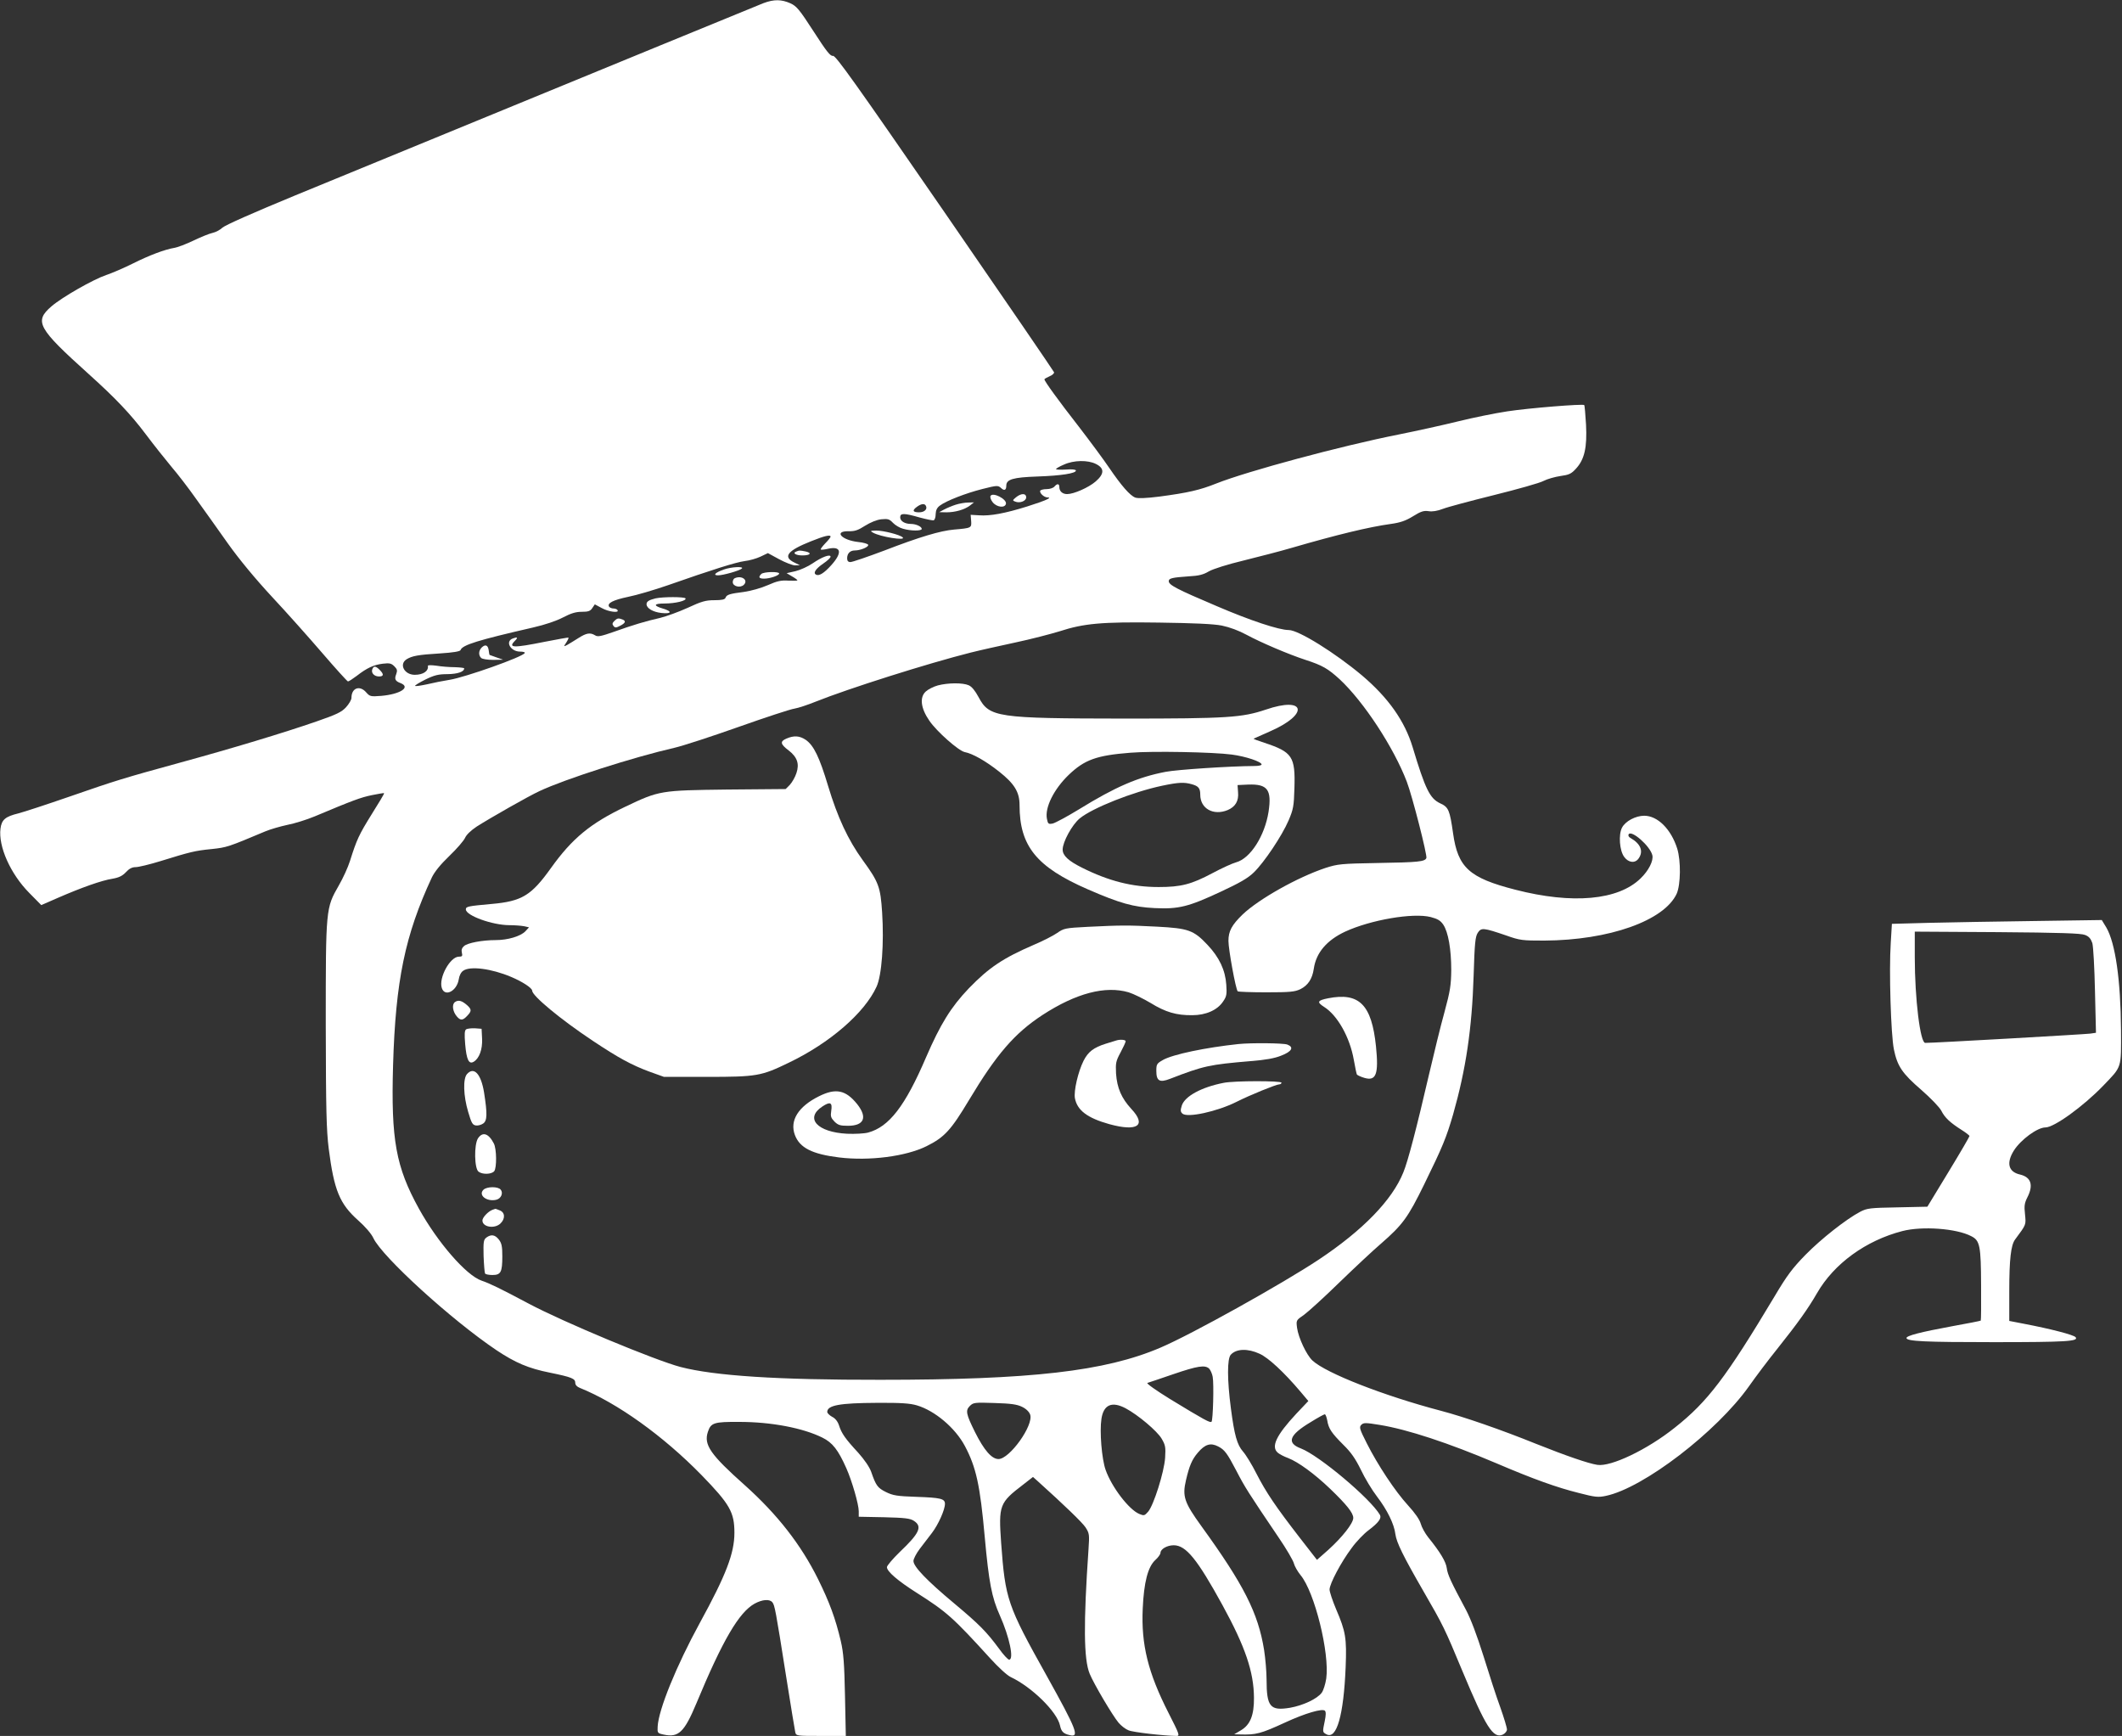 <?xml version="1.0" standalone="no"?>
<!DOCTYPE svg PUBLIC "-//W3C//DTD SVG 20010904//EN"
 "http://www.w3.org/TR/2001/REC-SVG-20010904/DTD/svg10.dtd">
<svg version="1.0" xmlns="http://www.w3.org/2000/svg"
 width="1280pt" height="1047pt" viewBox="0 0 1280 1047"
 preserveAspectRatio="xMidYMid meet">
<rect x="0" y="0" width="1280" height="1047" fill="#333333" stroke="none"/>
<g transform="translate(0,1047) scale(0.1,-0.1)"
fill="#ffffff" stroke="none">
<path d="M4605 10451 c-27 -11 -306 -125 -620 -254 -520 -214 -1051 -432
-2203 -905 -250 -103 -424 -180 -440 -195 -15 -14 -42 -28 -61 -32 -19 -4 -70
-25 -114 -46 -44 -21 -96 -41 -116 -44 -58 -10 -149 -44 -251 -95 -52 -26
-124 -57 -160 -69 -79 -27 -265 -133 -330 -189 -105 -91 -83 -131 225 -408
160 -144 251 -239 345 -364 48 -64 118 -152 154 -195 37 -43 104 -130 149
-194 46 -64 132 -184 191 -268 69 -97 166 -214 267 -323 88 -94 225 -248 305
-341 80 -93 149 -169 153 -169 5 0 28 15 52 33 63 49 103 67 158 74 41 5 52 2
70 -16 17 -17 19 -25 11 -47 -12 -30 -6 -42 26 -54 64 -25 -2 -67 -116 -77
-64 -5 -69 -4 -91 21 -39 45 -89 27 -89 -33 0 -12 -15 -37 -33 -57 -27 -29
-56 -43 -177 -85 -199 -69 -514 -164 -825 -249 -339 -93 -385 -107 -670 -206
-133 -46 -270 -91 -305 -100 -78 -19 -100 -38 -107 -91 -14 -108 60 -274 174
-389 l72 -73 103 45 c138 60 261 104 326 114 40 7 60 17 82 40 19 21 37 30 58
30 17 0 84 16 149 36 181 56 208 63 309 73 93 10 99 12 325 107 31 13 91 30
133 39 42 8 116 31 164 51 231 97 277 114 344 128 40 8 74 14 75 12 2 -2 -32
-59 -75 -127 -77 -124 -90 -152 -131 -282 -12 -38 -42 -104 -67 -147 -79 -138
-79 -137 -79 -840 1 -519 4 -636 18 -749 32 -250 66 -332 177 -431 43 -38 80
-81 92 -107 53 -113 470 -493 742 -676 114 -76 193 -110 323 -136 132 -27 153
-36 153 -61 0 -13 10 -24 28 -31 226 -91 502 -289 733 -525 172 -177 199 -225
199 -349 0 -123 -50 -254 -209 -544 -141 -258 -249 -523 -254 -625 -2 -38 -1
-40 37 -48 89 -19 124 15 196 187 159 383 258 551 352 603 46 25 90 29 107 8
14 -17 20 -48 82 -441 28 -176 53 -330 56 -342 5 -23 8 -23 155 -23 l150 0 -5
243 c-4 196 -9 258 -25 328 -33 140 -69 236 -137 374 -104 210 -247 392 -441
566 -209 186 -250 245 -224 323 18 55 37 61 190 60 193 0 385 -37 501 -95 61
-30 95 -74 144 -184 35 -79 75 -219 75 -260 l0 -33 153 -3 c125 -3 158 -7 180
-22 52 -34 34 -74 -86 -188 -42 -41 -77 -82 -77 -91 0 -26 65 -82 180 -155
181 -115 219 -149 442 -394 50 -55 103 -104 125 -114 127 -60 279 -209 297
-292 8 -37 20 -49 58 -58 62 -16 43 32 -139 359 -237 424 -249 460 -274 799
-16 229 -11 243 133 353 l59 46 27 -24 c162 -146 269 -249 290 -280 23 -36 24
-43 18 -131 -31 -451 -29 -665 7 -752 26 -63 138 -252 174 -295 15 -18 42 -39
60 -46 27 -12 213 -33 290 -34 21 0 17 10 -48 138 -124 243 -166 413 -156 630
7 158 31 252 76 293 17 15 31 35 31 43 0 23 40 46 80 46 74 0 142 -84 294
-361 138 -252 189 -403 190 -559 1 -103 -22 -162 -77 -195 l-42 -25 35 -1 c96
-3 124 4 272 72 121 56 225 86 240 71 7 -7 6 -28 -1 -62 -14 -67 -14 -67 10
-80 62 -34 104 115 116 405 7 175 0 215 -57 348 -22 52 -40 106 -40 120 0 34
69 165 133 250 27 38 74 87 104 109 58 44 78 71 67 91 -58 99 -366 358 -477
401 -88 33 -71 81 58 158 43 27 82 48 86 48 5 0 11 -17 15 -37 8 -50 26 -76
98 -148 46 -45 72 -83 105 -150 23 -49 67 -122 97 -161 62 -81 104 -167 111
-227 7 -51 47 -132 168 -342 121 -209 130 -228 236 -483 142 -340 186 -410
244 -384 14 7 25 20 25 31 0 11 -18 71 -40 133 -23 62 -68 201 -101 308 -40
127 -77 225 -106 280 -89 166 -111 212 -116 252 -5 39 -40 97 -112 186 -19 24
-39 60 -45 82 -7 25 -34 64 -77 111 -77 84 -182 242 -249 375 -43 85 -46 96
-33 110 14 14 25 14 111 0 167 -27 416 -109 703 -231 227 -97 367 -147 500
-180 96 -25 116 -27 162 -17 226 47 668 386 863 661 40 57 116 158 170 225
126 158 187 244 240 336 103 179 295 318 515 375 120 31 327 16 416 -31 52
-26 58 -58 59 -294 1 -116 0 -213 -2 -215 -2 -2 -79 -17 -173 -34 -190 -35
-275 -57 -275 -71 0 -20 113 -25 525 -25 440 0 516 5 495 30 -11 14 -150 50
-312 81 l-88 17 0 182 c0 190 10 275 35 309 69 93 66 87 60 152 -6 51 -3 68
14 102 38 74 23 122 -44 138 -71 16 -84 70 -37 145 42 66 142 139 190 139 53
0 228 127 348 251 115 120 109 101 108 339 -2 299 -34 521 -88 615 l-28 46
-411 -6 c-227 -3 -512 -8 -634 -11 l-221 -6 -7 -116 c-11 -168 1 -552 19 -641
21 -102 50 -145 166 -245 57 -50 109 -104 120 -125 21 -42 53 -72 124 -117 25
-16 46 -32 46 -36 0 -4 -57 -102 -127 -217 l-127 -209 -181 -4 c-166 -3 -183
-5 -225 -27 -82 -43 -234 -162 -330 -260 -78 -80 -111 -124 -184 -247 -294
-491 -405 -638 -604 -795 -165 -132 -385 -237 -467 -224 -53 8 -187 54 -370
127 -210 85 -436 163 -573 199 -346 91 -693 227 -775 303 -36 33 -85 138 -93
197 -6 46 -6 46 42 79 26 19 122 106 213 195 91 88 204 194 251 234 131 114
163 158 260 356 114 233 134 283 175 423 77 271 114 516 124 838 6 196 10 235
25 258 21 32 33 31 171 -16 84 -30 99 -31 230 -31 391 2 724 120 799 283 24
55 26 198 3 272 -37 117 -118 198 -199 198 -52 0 -114 -33 -134 -72 -22 -42
-15 -138 13 -176 26 -36 66 -40 87 -10 31 43 13 89 -49 124 -11 6 -15 15 -11
22 17 28 129 -70 143 -126 8 -33 -22 -93 -71 -140 -135 -132 -411 -157 -756
-68 -277 71 -346 133 -375 340 -20 140 -27 158 -78 181 -62 29 -90 86 -166
339 -48 158 -147 298 -305 432 -162 136 -383 274 -442 274 -59 0 -231 57 -434
144 -245 104 -290 128 -290 151 0 17 20 22 122 29 58 3 87 10 120 30 27 15
112 42 212 66 92 23 221 56 285 75 279 81 470 127 601 145 57 8 89 19 133 46
48 30 65 35 94 31 23 -4 53 1 87 14 28 11 167 48 308 83 141 35 276 73 298 85
23 12 69 25 103 30 51 7 65 13 93 44 52 56 68 128 61 266 -4 62 -8 116 -11
118 -8 8 -333 -18 -464 -38 -73 -11 -206 -38 -295 -60 -89 -22 -252 -58 -362
-80 -348 -69 -911 -221 -1098 -295 -100 -40 -171 -56 -343 -79 -79 -10 -130
-12 -146 -6 -32 12 -84 72 -157 179 -33 49 -116 161 -183 248 -124 159 -208
275 -208 286 0 3 14 11 30 18 17 7 30 18 28 25 -2 6 -298 439 -658 961 -540
783 -659 950 -675 947 -16 -3 -39 26 -117 147 -86 133 -103 153 -140 170 -54
24 -99 25 -163 1z m2005 -2779 c53 -26 52 -60 -1 -106 -43 -37 -132 -76 -172
-76 -28 0 -47 17 -47 42 0 22 -13 23 -30 3 -7 -8 -27 -15 -46 -15 -18 0 -35
-4 -39 -9 -7 -13 22 -41 43 -41 33 0 -10 -19 -123 -55 -132 -41 -221 -58 -289
-53 l-51 3 3 -37 c3 -42 2 -43 -103 -52 -82 -7 -207 -44 -422 -127 -101 -38
-192 -69 -203 -69 -14 0 -20 7 -20 23 0 29 18 47 46 47 34 0 85 21 81 34 -2 6
-29 14 -60 17 -100 11 -150 66 -59 65 38 -1 58 6 100 33 32 20 70 36 98 39 40
4 49 1 70 -21 13 -14 41 -31 61 -36 48 -14 113 -14 113 -1 0 14 -35 30 -65 30
-37 0 -65 17 -65 40 0 26 23 26 117 -1 41 -11 79 -19 85 -17 7 3 12 19 12 38
1 23 8 38 26 51 37 28 154 74 257 100 87 22 93 22 111 6 20 -19 32 -14 32 14
0 38 41 50 187 55 145 5 233 19 233 36 0 6 -23 9 -60 6 -33 -2 -60 -1 -60 3 0
3 21 16 48 27 59 27 144 28 192 4z m-1026 -251 c13 -21 -7 -41 -40 -41 -39 0
-43 12 -12 34 25 18 44 20 52 7z m-574 -188 c0 -4 -14 -22 -32 -40 -17 -18
-30 -35 -27 -37 2 -3 22 -1 43 4 80 18 89 -22 21 -98 -45 -50 -76 -69 -94 -57
-17 10 0 35 45 66 24 16 44 35 44 41 0 18 -52 -1 -107 -39 -29 -20 -76 -41
-105 -48 l-53 -12 32 -19 c18 -10 33 -21 33 -24 0 -3 -24 -3 -54 -2 -43 3 -68
-2 -124 -27 -41 -18 -102 -35 -144 -41 -86 -11 -105 -16 -112 -36 -4 -10 -23
-14 -67 -14 -52 0 -77 -7 -161 -46 -55 -25 -130 -52 -167 -61 -84 -19 -162
-42 -279 -84 -77 -27 -97 -31 -112 -21 -30 18 -52 15 -102 -17 -25 -16 -55
-34 -67 -41 -22 -11 -22 -11 -5 15 9 14 15 27 13 29 -2 2 -67 -10 -144 -25
-189 -38 -222 -37 -179 6 20 20 16 25 -13 14 -48 -18 -13 -79 44 -79 19 0 32
-4 28 -9 -14 -24 -359 -146 -452 -161 -38 -6 -99 -18 -136 -27 -37 -8 -70 -13
-73 -10 -3 3 25 20 61 38 55 27 79 33 135 33 60 1 100 14 100 35 0 3 -26 6
-57 7 -32 0 -82 4 -111 9 -31 4 -52 4 -51 -1 5 -31 -28 -54 -79 -54 -63 0 -97
64 -49 94 33 20 69 27 201 35 79 5 121 12 124 20 10 31 105 60 436 136 74 17
142 40 182 61 48 25 77 34 113 34 39 0 52 4 64 23 l15 22 41 -22 c40 -23 108
-32 96 -13 -3 6 -15 10 -25 10 -10 0 -22 5 -26 11 -13 21 24 40 114 59 51 10
159 42 240 70 268 94 411 139 464 146 29 3 73 16 96 27 l44 21 68 -37 c37 -20
81 -37 96 -37 l29 1 -35 17 c-69 34 -40 71 101 127 82 33 119 42 119 28z
m2360 -536 c48 -10 102 -30 150 -56 87 -47 254 -118 355 -151 102 -33 136 -53
206 -117 145 -135 326 -411 405 -618 34 -90 124 -443 118 -460 -9 -22 -48 -26
-293 -30 -223 -4 -241 -6 -316 -30 -168 -56 -401 -187 -499 -280 -66 -64 -86
-101 -86 -160 0 -51 44 -293 56 -304 3 -3 81 -6 172 -6 145 0 172 3 206 19 46
23 72 62 81 124 14 96 78 171 189 223 154 71 409 115 516 88 42 -11 59 -21 76
-46 30 -45 48 -149 48 -273 -1 -91 -6 -126 -41 -255 -23 -82 -64 -251 -93
-375 -73 -315 -127 -524 -155 -591 -67 -167 -244 -349 -510 -526 -220 -146
-769 -452 -955 -531 -334 -143 -781 -194 -1690 -194 -621 -1 -999 24 -1204 77
-153 40 -708 271 -918 383 -171 91 -233 121 -283 138 -92 31 -265 230 -378
434 -139 252 -169 415 -156 865 15 509 72 785 234 1133 17 35 52 78 106 130
44 42 86 91 94 108 8 19 35 45 71 69 87 55 310 182 379 214 153 72 565 204
814 261 52 12 226 69 387 126 161 57 313 107 336 110 24 4 81 23 128 42 197
79 677 231 935 296 55 14 177 41 270 61 94 20 213 51 265 67 148 48 253 58
600 53 211 -3 328 -8 380 -18z m5207 -1866 c24 -9 35 -23 44 -49 6 -21 13
-150 16 -289 l6 -252 -34 -5 c-27 -4 -954 -57 -996 -56 -30 0 -63 265 -63 518
l0 153 498 -3 c381 -3 505 -7 529 -17z m-4979 -2526 c53 -24 146 -110 246
-228 l48 -57 -73 -77 c-120 -129 -154 -199 -111 -235 9 -8 37 -23 62 -32 62
-24 160 -96 253 -185 100 -96 140 -146 140 -176 0 -33 -68 -118 -151 -193
l-68 -60 -105 135 c-143 185 -201 270 -260 385 -27 54 -64 114 -81 133 -36 41
-52 99 -73 259 -23 175 -23 301 -1 325 33 37 103 39 174 6z m-304 -90 c8 -9
18 -31 21 -49 8 -43 2 -262 -7 -271 -8 -8 -42 10 -252 138 -81 50 -142 93
-135 96 8 2 77 26 154 52 149 51 194 58 219 34z m-1764 -221 c109 -32 232
-136 290 -245 68 -128 92 -236 120 -549 25 -274 42 -364 91 -473 58 -130 87
-267 56 -267 -7 0 -35 30 -62 68 -75 101 -117 144 -270 272 -163 136 -245 221
-245 255 0 13 17 45 37 72 20 26 54 71 75 98 38 50 78 139 78 175 0 31 -27 37
-171 42 -119 4 -142 8 -185 29 -50 25 -60 38 -89 122 -11 30 -40 72 -78 115
-78 84 -101 117 -116 165 -8 24 -23 43 -42 52 -16 9 -29 22 -29 29 0 40 73 54
301 55 143 1 198 -3 239 -15z m635 -9 c25 -12 43 -30 49 -47 22 -64 -124 -268
-191 -268 -41 0 -87 53 -142 163 -54 109 -58 130 -31 157 21 21 29 22 149 18
99 -3 135 -8 166 -23z m625 -9 c75 -40 190 -137 217 -183 23 -39 25 -52 21
-116 -6 -87 -69 -285 -102 -324 -22 -25 -25 -26 -54 -14 -62 26 -166 161 -203
266 -23 65 -37 230 -25 308 13 85 63 107 146 63z m558 -230 c39 -20 54 -40
111 -149 49 -95 71 -130 253 -399 48 -70 89 -141 93 -158 4 -16 22 -48 40 -70
85 -102 176 -471 155 -624 -5 -33 -17 -71 -27 -85 -27 -37 -112 -77 -191 -91
-120 -20 -142 5 -142 170 0 47 -7 127 -15 179 -36 223 -123 394 -378 746 -104
144 -116 180 -93 278 20 86 36 124 71 165 43 51 77 62 123 38z"/>
<path d="M5975 7479 c-4 -6 1 -23 12 -37 24 -32 76 -38 81 -10 5 28 -79 71
-93 47z"/>
<path d="M6129 7471 c-22 -18 -22 -20 -6 -26 28 -12 67 3 67 25 0 26 -30 26
-61 1z"/>
<path d="M5765 7426 c-22 -7 -53 -20 -70 -29 l-30 -16 44 -1 c53 0 109 16 142
41 l24 19 -35 -1 c-19 0 -53 -6 -75 -13z"/>
<path d="M5265 7258 c44 -26 203 -51 180 -29 -17 16 -116 41 -159 41 -36 -1
-39 -2 -21 -12z"/>
<path d="M4802 7143 c-23 -9 -1 -23 38 -23 48 0 60 15 19 24 -35 7 -38 7 -57
-1z"/>
<path d="M4366 7035 c-51 -18 -68 -35 -35 -35 31 0 130 28 144 41 14 14 -65
10 -109 -6z"/>
<path d="M4592 7008 c-19 -19 -14 -28 17 -28 35 0 91 19 91 31 0 13 -94 11
-108 -3z"/>
<path d="M4433 6983 c-7 -2 -13 -13 -13 -24 0 -26 46 -37 67 -16 28 28 -12 58
-54 40z"/>
<path d="M3954 6861 c-40 -10 -54 -19 -54 -35 0 -24 37 -47 89 -53 61 -7 69 9
11 26 -61 18 -58 31 7 31 67 0 136 17 128 31 -7 10 -135 10 -181 0z"/>
<path d="M3705 6724 c-12 -12 -13 -19 -4 -30 9 -11 16 -11 40 2 32 16 37 29
13 38 -24 9 -31 8 -49 -10z"/>
<path d="M2906 6565 c-19 -19 -21 -46 -4 -63 7 -7 38 -12 73 -12 l60 1 -40 14
c-22 8 -41 15 -42 15 -1 0 -3 12 -5 27 -4 32 -20 39 -42 18z"/>
<path d="M5657 6336 c-26 -7 -59 -24 -73 -37 -38 -35 -30 -101 22 -176 45 -66
176 -181 213 -189 48 -9 127 -54 208 -118 92 -73 123 -123 123 -202 0 -247
102 -373 412 -508 193 -84 275 -107 403 -113 145 -7 204 8 397 98 116 54 165
82 201 117 63 61 170 221 210 314 28 66 32 85 35 194 6 191 -12 218 -181 274
-38 12 -67 23 -65 25 2 1 46 21 99 44 237 103 216 214 -26 131 -143 -48 -230
-54 -855 -54 -767 1 -812 7 -877 129 -21 39 -41 64 -60 72 -36 16 -125 15
-186 -1z m1773 -417 c84 -11 180 -43 180 -60 0 -5 -19 -9 -42 -9 -156 -1 -467
-22 -536 -35 -168 -32 -304 -91 -523 -226 -72 -44 -143 -82 -159 -86 -26 -5
-29 -2 -35 29 -13 68 42 178 131 264 96 92 168 118 372 134 133 11 499 4 612
-11z m-241 -179 c40 -11 51 -24 51 -63 0 -84 79 -128 165 -93 47 20 68 55 63
108 l-3 43 65 3 c116 4 142 -31 122 -164 -23 -146 -110 -282 -196 -305 -22 -6
-86 -35 -142 -65 -128 -68 -190 -84 -325 -84 -160 0 -301 36 -463 117 -82 41
-116 73 -116 109 0 46 57 150 103 188 77 63 321 160 497 197 100 21 133 22
179 9z"/>
<path d="M4743 6015 c-39 -17 -36 -33 14 -71 52 -40 66 -81 47 -137 -8 -25
-27 -57 -40 -71 l-25 -25 -352 -3 c-404 -5 -410 -6 -614 -103 -212 -101 -322
-192 -450 -371 -118 -165 -175 -200 -357 -216 -142 -13 -156 -15 -156 -33 0
-37 160 -95 263 -95 30 0 69 -3 86 -6 l32 -7 -22 -24 c-29 -30 -106 -53 -178
-53 -82 0 -171 -17 -192 -36 -13 -11 -17 -24 -13 -40 5 -20 2 -24 -18 -24 -53
0 -123 -128 -103 -189 18 -56 90 -19 102 51 3 23 14 45 27 53 41 30 171 13
289 -37 67 -28 127 -67 127 -83 0 -31 171 -173 365 -302 158 -105 234 -146
341 -186 l89 -32 260 0 c300 0 327 5 492 85 249 119 458 301 530 458 32 68 46
264 34 449 -10 153 -20 182 -117 315 -89 123 -152 259 -209 448 -52 173 -86
244 -135 278 -38 25 -71 27 -117 7z"/>
<path d="M6562 4880 c-137 -7 -145 -9 -185 -37 -23 -16 -87 -49 -142 -72 -185
-80 -270 -137 -391 -262 -108 -113 -172 -217 -258 -416 -126 -294 -223 -420
-350 -454 -23 -6 -79 -9 -126 -7 -180 9 -257 93 -150 164 48 32 62 25 54 -26
-5 -33 -2 -42 19 -64 22 -22 35 -26 82 -26 97 0 119 50 56 130 -69 86 -129 99
-231 48 -125 -62 -178 -147 -145 -234 29 -77 104 -115 267 -135 182 -22 402 6
527 68 109 54 148 98 256 278 166 277 275 403 443 513 203 132 379 178 520
137 29 -9 88 -38 132 -64 91 -56 156 -75 252 -74 82 0 152 31 186 83 21 30 23
44 19 101 -6 88 -42 165 -114 241 -83 88 -115 99 -303 109 -174 9 -216 9 -418
-1z"/>
<path d="M8011 4449 c-65 -13 -69 -23 -24 -52 81 -51 155 -183 179 -318 8 -44
16 -85 19 -90 3 -4 24 -14 45 -20 71 -21 87 22 70 190 -26 252 -101 327 -289
290z"/>
<path d="M2744 4426 c-20 -15 -13 -59 13 -88 21 -24 35 -23 61 5 28 29 27 39
0 64 -32 28 -53 34 -74 19z"/>
<path d="M2812 4262 c-10 -7 -11 -29 -6 -90 8 -93 22 -123 51 -106 34 20 54
75 51 139 l-3 60 -40 3 c-22 1 -46 -2 -53 -6z"/>
<path d="M6735 4195 c-5 -2 -35 -11 -65 -20 -73 -23 -106 -48 -134 -103 -33
-66 -60 -183 -52 -226 14 -73 75 -119 207 -156 171 -47 227 -8 133 92 -59 64
-86 126 -92 213 -3 64 -1 75 27 127 17 32 31 62 31 68 0 9 -32 12 -55 5z"/>
<path d="M7470 4173 c-197 -21 -395 -62 -455 -96 -37 -21 -40 -26 -40 -66 0
-61 20 -72 82 -48 204 79 238 86 486 107 90 7 146 17 185 33 65 25 79 51 37
67 -25 9 -216 11 -295 3z"/>
<path d="M2817 3992 c-25 -28 -22 -131 7 -228 20 -68 26 -79 47 -82 13 -2 33
4 44 12 24 17 25 58 5 186 -18 113 -61 159 -103 112z"/>
<path d="M7381 3939 c-133 -26 -233 -80 -252 -136 -9 -29 -9 -38 3 -49 28 -28
211 12 328 71 79 40 239 105 257 105 7 0 13 5 13 10 0 12 -286 12 -349 -1z"/>
<path d="M2883 3604 c-24 -38 -22 -183 4 -201 24 -18 78 -16 94 3 16 20 15
134 -2 167 -32 62 -68 73 -96 31z"/>
<path d="M2916 3294 c-33 -33 21 -74 78 -60 29 7 43 41 26 61 -16 20 -84 19
-104 -1z"/>
<path d="M2970 3173 c-26 -10 -60 -46 -60 -64 0 -40 72 -52 108 -19 31 29 29
68 -4 80 -14 6 -26 10 -27 9 -1 0 -9 -3 -17 -6z"/>
<path d="M2934 3006 c-17 -13 -19 -25 -17 -111 2 -53 6 -101 9 -106 3 -5 23
-9 44 -9 51 0 60 17 60 113 0 60 -4 79 -21 101 -23 29 -46 33 -75 12z"/>
<path d="M2246 6434 c-9 -22 11 -44 40 -44 29 0 31 13 4 40 -24 24 -36 25 -44
4z"/>
</g>
</svg>
